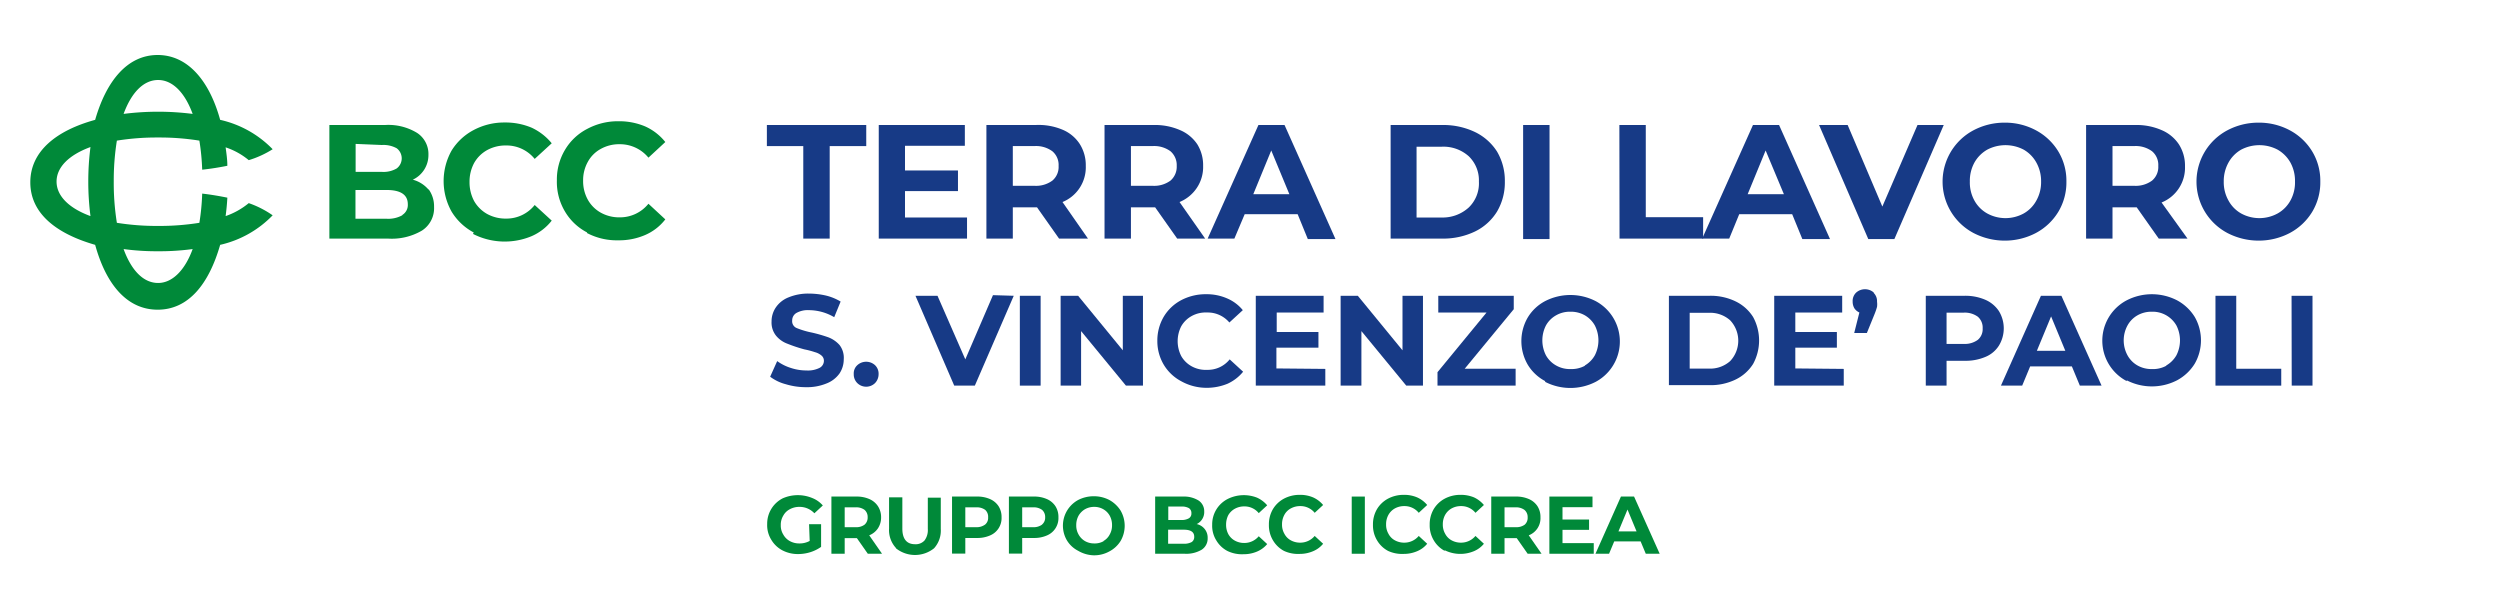 <svg id="S_Vincenzo" data-name="S Vincenzo" xmlns="http://www.w3.org/2000/svg" viewBox="0 0 160 39"><defs><style>.cls-1{fill:#008939;}.cls-2{fill:#173a86;}</style></defs><g id="Banca"><path class="cls-1" d="M14.44,13.83c.05-.38.09-.78.11-1.18-.5-.1-1-.19-1.61-.26a14.66,14.66,0,0,1-.18,1.87,16.12,16.12,0,0,1-2.64.2,16.12,16.12,0,0,1-2.64-.2,16.12,16.12,0,0,1-.2-2.64A16.12,16.12,0,0,1,7.48,9a16.12,16.12,0,0,1,2.64-.2,16.12,16.12,0,0,1,2.64.2,14.67,14.67,0,0,1,.18,1.86c.57-.06,1.11-.15,1.61-.25,0-.41-.06-.8-.11-1.18a4.59,4.59,0,0,1,1.48.82,6.24,6.24,0,0,0,1.53-.7,6.74,6.74,0,0,0-3.36-1.88c-.68-2.47-2.05-4.15-4-4.15s-3.29,1.68-4,4.15c-2.47.68-4.15,2-4.15,4s1.68,3.29,4.15,4c.68,2.47,2,4.15,4,4.15s3.29-1.68,4-4.15a6.75,6.75,0,0,0,3.36-1.89A6.25,6.25,0,0,0,15.92,13,4.78,4.78,0,0,1,14.44,13.83ZM10.12,5.12c.91,0,1.7.78,2.21,2.17a17.51,17.51,0,0,0-4.42,0C8.42,5.9,9.2,5.12,10.12,5.12ZM5.79,13.83c-1.39-.51-2.17-1.3-2.17-2.21s.78-1.7,2.17-2.21a17.51,17.51,0,0,0,0,4.42Zm4.33,4.28c-.92,0-1.7-.77-2.21-2.17a15.7,15.7,0,0,0,2.21.14,15.79,15.79,0,0,0,2.21-.14C11.82,17.34,11,18.11,10.12,18.11Zm17.31-6a1.86,1.86,0,0,1,.35,1.14A1.7,1.7,0,0,1,27,14.76a3.82,3.82,0,0,1-2.17.51H21.08V8h3.57a3.51,3.51,0,0,1,2.05.51,1.61,1.61,0,0,1,.72,1.39,1.74,1.74,0,0,1-1,1.6A2,2,0,0,1,27.43,12.14Zm-4.67-2.9V11h1.68a1.67,1.67,0,0,0,.95-.22.81.81,0,0,0,0-1.29,1.76,1.76,0,0,0-.95-.21Zm3,4.54a.75.75,0,0,0,.34-.68c0-.6-.45-.91-1.35-.91h-2V14h2A1.85,1.85,0,0,0,25.74,13.78Zm4.56,1.13a3.66,3.66,0,0,1-1.42-1.34,4,4,0,0,1,0-3.9A3.66,3.66,0,0,1,30.3,8.33a4.15,4.15,0,0,1,2-.49,4.29,4.29,0,0,1,1.72.33,3.64,3.64,0,0,1,1.29,1l-1.09,1a2.32,2.32,0,0,0-1.83-.86,2.45,2.45,0,0,0-1.22.3,2.14,2.14,0,0,0-.83.83,2.52,2.52,0,0,0-.29,1.21,2.55,2.55,0,0,0,.29,1.21,2.2,2.2,0,0,0,.83.83,2.45,2.45,0,0,0,1.22.3,2.3,2.3,0,0,0,1.83-.87l1.09,1a3.3,3.3,0,0,1-1.3,1,4.46,4.46,0,0,1-3.74-.15Zm7.26,0a3.53,3.53,0,0,1-1.42-1.34,3.7,3.7,0,0,1-.52-2,3.7,3.7,0,0,1,.52-1.95,3.53,3.53,0,0,1,1.42-1.34,4.15,4.15,0,0,1,2-.49,4.27,4.27,0,0,1,1.71.33,3.47,3.47,0,0,1,1.29,1l-1.08,1a2.36,2.36,0,0,0-1.84-.86,2.41,2.41,0,0,0-1.21.3,2.07,2.07,0,0,0-.83.83,2.41,2.41,0,0,0-.3,1.21,2.44,2.44,0,0,0,.3,1.21,2.14,2.14,0,0,0,.83.83,2.41,2.41,0,0,0,1.21.3,2.33,2.33,0,0,0,1.84-.87l1.08,1a3.27,3.27,0,0,1-1.29,1,4.19,4.19,0,0,1-1.72.34A4.11,4.11,0,0,1,37.56,14.91Z"/><path class="cls-2" d="M51.41,9.35H49.08V8h6.36V9.35H53.1v5.92H51.41Z"/><path class="cls-2" d="M61.89,13.92v1.35H56.24V8h5.51V9.33H57.92v1.58h3.39v1.32H57.92v1.69Z"/><path class="cls-2" d="M67.78,15.27l-1.41-2H64.82v2H63.13V8h3.16A3.93,3.93,0,0,1,68,8.3a2.43,2.43,0,0,1,1.1.91,2.53,2.53,0,0,1,.39,1.41A2.4,2.4,0,0,1,68,12.93l1.63,2.34Zm-.43-5.59a1.76,1.76,0,0,0-1.16-.33H64.82v2.54h1.37a1.76,1.76,0,0,0,1.16-.33,1.14,1.14,0,0,0,.4-.94A1.14,1.14,0,0,0,67.35,9.68Z"/><path class="cls-2" d="M75.34,15.27l-1.41-2H72.38v2H70.69V8h3.16a4,4,0,0,1,1.68.33,2.49,2.49,0,0,1,1.1.91A2.53,2.53,0,0,1,77,10.62a2.4,2.4,0,0,1-.4,1.4,2.45,2.45,0,0,1-1.11.91l1.64,2.34Zm-.43-5.59a1.76,1.76,0,0,0-1.16-.33H72.38v2.54h1.37a1.76,1.76,0,0,0,1.16-.33,1.17,1.17,0,0,0,.4-.94A1.17,1.17,0,0,0,74.91,9.68Z"/><path class="cls-2" d="M83.05,13.71H79.66L79,15.27H77.29L80.54,8h1.67l3.26,7.3H83.7Zm-.53-1.28-1.16-2.8-1.15,2.8Z"/><path class="cls-2" d="M89,8h3.32a4.7,4.7,0,0,1,2.1.46A3.44,3.44,0,0,1,95.81,9.7a3.66,3.66,0,0,1,.5,1.92,3.66,3.66,0,0,1-.5,1.92,3.39,3.39,0,0,1-1.42,1.28,4.7,4.7,0,0,1-2.1.45H89Zm3.24,5.92A2.48,2.48,0,0,0,94,13.28a2.15,2.15,0,0,0,.65-1.66A2.14,2.14,0,0,0,94,10a2.43,2.43,0,0,0-1.74-.61H90.66v4.53Z"/><path class="cls-2" d="M97.48,8h1.69v7.3H97.48Z"/><path class="cls-2" d="M103.64,8h1.69V13.9H109v1.37h-5.35Z"/><path class="cls-2" d="M114.7,13.71h-3.39l-.64,1.56h-1.73L112.19,8h1.67l3.26,7.3h-1.77Zm-.53-1.28L113,9.63l-1.15,2.8Z"/><path class="cls-2" d="M124.4,8l-3.16,7.3h-1.67L116.42,8h1.83l2.22,5.22L122.72,8Z"/><path class="cls-2" d="M126.3,14.91a3.72,3.72,0,0,1,0-6.57,4.23,4.23,0,0,1,2-.49,4.16,4.16,0,0,1,2,.49,3.72,3.72,0,0,1,1.43,1.35,3.63,3.63,0,0,1,.52,1.93,3.66,3.66,0,0,1-.52,1.94,3.72,3.72,0,0,1-1.43,1.35,4.27,4.27,0,0,1-2,.49A4.34,4.34,0,0,1,126.3,14.91Zm3.22-1.25a2.09,2.09,0,0,0,.81-.83,2.39,2.39,0,0,0,.3-1.21,2.44,2.44,0,0,0-.3-1.21,2.15,2.15,0,0,0-.81-.83,2.51,2.51,0,0,0-2.34,0,2.18,2.18,0,0,0-.82.83,2.43,2.43,0,0,0-.29,1.21,2.38,2.38,0,0,0,.29,1.21,2.11,2.11,0,0,0,.82.83,2.43,2.43,0,0,0,2.34,0Z"/><path class="cls-2" d="M138.16,15.27l-1.41-2H135.2v2h-1.69V8h3.16a4,4,0,0,1,1.68.33,2.49,2.49,0,0,1,1.1.91,2.53,2.53,0,0,1,.39,1.41,2.4,2.4,0,0,1-1.5,2.31L140,15.27Zm-.43-5.59a1.76,1.76,0,0,0-1.16-.33H135.2v2.54h1.37a1.76,1.76,0,0,0,1.16-.33,1.14,1.14,0,0,0,.4-.94A1.14,1.14,0,0,0,137.73,9.68Z"/><path class="cls-2" d="M142.55,14.91a3.72,3.72,0,0,1,0-6.57,4.23,4.23,0,0,1,2-.49,4.16,4.16,0,0,1,2,.49,3.72,3.72,0,0,1,1.43,1.35,3.63,3.63,0,0,1,.52,1.93,3.66,3.66,0,0,1-.52,1.94,3.72,3.72,0,0,1-1.43,1.35,4.27,4.27,0,0,1-2,.49A4.34,4.34,0,0,1,142.55,14.91Zm3.22-1.25a2.11,2.11,0,0,0,.82-.83,2.38,2.38,0,0,0,.29-1.21,2.43,2.43,0,0,0-.29-1.21,2.18,2.18,0,0,0-.82-.83,2.51,2.51,0,0,0-2.34,0,2.15,2.15,0,0,0-.81.83,2.44,2.44,0,0,0-.3,1.21,2.39,2.39,0,0,0,.3,1.21,2.09,2.09,0,0,0,.81.83,2.43,2.43,0,0,0,2.34,0Z"/><path class="cls-2" d="M50.29,24.59a2.85,2.85,0,0,1-1-.48l.45-1a3,3,0,0,0,.88.44,3.18,3.18,0,0,0,1,.16,1.65,1.65,0,0,0,.84-.17.51.51,0,0,0,.27-.45.43.43,0,0,0-.16-.34,1.06,1.06,0,0,0-.41-.21,5.29,5.29,0,0,0-.68-.18A9.59,9.59,0,0,1,50.4,22a1.71,1.71,0,0,1-.72-.5,1.34,1.34,0,0,1-.3-.92,1.59,1.59,0,0,1,.27-.9,1.76,1.76,0,0,1,.82-.65,3.29,3.29,0,0,1,1.33-.24,4.84,4.84,0,0,1,1.08.13,3.35,3.35,0,0,1,.92.38l-.41,1a3.21,3.21,0,0,0-1.6-.45,1.49,1.49,0,0,0-.82.18.55.55,0,0,0-.27.48A.47.47,0,0,0,51,21a5.23,5.23,0,0,0,.94.28,9.44,9.44,0,0,1,1.08.31,1.85,1.85,0,0,1,.71.49A1.34,1.34,0,0,1,54,23a1.63,1.63,0,0,1-.27.9,1.83,1.83,0,0,1-.83.64,3.29,3.29,0,0,1-1.33.24A4.44,4.44,0,0,1,50.29,24.59Z"/><path class="cls-2" d="M54.87,24.52a.78.78,0,0,1-.23-.58.71.71,0,0,1,.23-.57.84.84,0,0,1,1.13,0,.75.75,0,0,1,.23.57.82.82,0,0,1-.23.58.81.81,0,0,1-1.13,0Z"/><path class="cls-2" d="M64.88,18.93l-2.49,5.75H61.07l-2.48-5.75H60L61.78,23l1.77-4.11Z"/><path class="cls-2" d="M65.27,18.93H66.6v5.75H65.27Z"/><path class="cls-2" d="M73.15,18.93v5.75H72.06l-2.87-3.49v3.49H67.88V18.93H69l2.86,3.49V18.93Z"/><path class="cls-2" d="M75.6,24.4a2.86,2.86,0,0,1-1.12-1.06,2.94,2.94,0,0,1-.41-1.53,3,3,0,0,1,.41-1.54,2.86,2.86,0,0,1,1.12-1.06,3.34,3.34,0,0,1,1.59-.38,3.25,3.25,0,0,1,1.35.27,2.63,2.63,0,0,1,1,.75l-.86.79A1.81,1.81,0,0,0,77.26,20a1.86,1.86,0,0,0-1,.23,1.72,1.72,0,0,0-.66.65,2.1,2.1,0,0,0,0,1.91,1.72,1.72,0,0,0,.66.65,1.86,1.86,0,0,0,1,.23A1.79,1.79,0,0,0,78.7,23l.86.79a2.76,2.76,0,0,1-1,.77,3.51,3.51,0,0,1-1.36.26A3.32,3.32,0,0,1,75.6,24.4Z"/><path class="cls-2" d="M84.82,23.61v1.07H80.37V18.93h4.34V20h-3v1.25h2.67v1H81.69v1.33Z"/><path class="cls-2" d="M91.07,18.93v5.75H90l-2.87-3.49v3.49H85.8V18.93h1.1l2.86,3.49V18.93Z"/><path class="cls-2" d="M97,23.6v1.08H92v-.86L95.14,20H92.05V18.93h4.83v.86L93.74,23.6Z"/><path class="cls-2" d="M98.89,24.39a2.86,2.86,0,0,1-1.12-1.06,3,3,0,0,1,0-3,2.86,2.86,0,0,1,1.12-1.06,3.54,3.54,0,0,1,3.23,0,2.93,2.93,0,0,1,0,5.17,3.54,3.54,0,0,1-3.23,0Zm2.54-1a1.74,1.74,0,0,0,.64-.65,2.1,2.1,0,0,0,0-1.91,1.74,1.74,0,0,0-.64-.65,1.8,1.8,0,0,0-.92-.23,1.77,1.77,0,0,0-.92.23,1.69,1.69,0,0,0-.65.65,2.1,2.1,0,0,0,0,1.91,1.69,1.69,0,0,0,.65.65,1.77,1.77,0,0,0,.92.23A1.8,1.8,0,0,0,101.43,23.41Z"/><path class="cls-2" d="M106.81,18.93h2.61a3.65,3.65,0,0,1,1.66.36,2.72,2.72,0,0,1,1.12,1,3.14,3.14,0,0,1,0,3,2.72,2.72,0,0,1-1.12,1,3.65,3.65,0,0,1-1.66.36h-2.61Zm2.55,4.66a1.92,1.92,0,0,0,1.37-.48,1.9,1.9,0,0,0,0-2.61,1.92,1.92,0,0,0-1.37-.48h-1.22v3.57Z"/><path class="cls-2" d="M118,23.61v1.07h-4.45V18.93h4.35V20h-3v1.25h2.66v1h-2.66v1.33Z"/><path class="cls-2" d="M119.91,18.74a.74.74,0,0,1,.22.57,1.24,1.24,0,0,1,0,.33,4.21,4.21,0,0,1-.17.49l-.48,1.18h-.81L119,20a.76.76,0,0,1-.32-.27.83.83,0,0,1-.11-.43.74.74,0,0,1,.22-.57.85.85,0,0,1,1.14,0Z"/><path class="cls-2" d="M127.07,19.19a2,2,0,0,1,.86.72,2.12,2.12,0,0,1,0,2.21,1.85,1.85,0,0,1-.86.72,3.22,3.22,0,0,1-1.33.25h-1.16v1.59h-1.33V18.93h2.49A3.22,3.22,0,0,1,127.07,19.19Zm-.49,2.56a.89.89,0,0,0,.31-.73.92.92,0,0,0-.31-.75,1.41,1.41,0,0,0-.91-.26h-1.09v2h1.09A1.41,1.41,0,0,0,126.58,21.75Z"/><path class="cls-2" d="M132.6,23.45h-2.67l-.51,1.23h-1.36l2.56-5.75h1.31l2.57,5.75h-1.39Zm-.42-1-.91-2.2-.91,2.2Z"/><path class="cls-2" d="M136.11,24.39a2.92,2.92,0,0,1,0-5.17,3.52,3.52,0,0,1,3.22,0,3,3,0,0,1,1.13,1.06,3,3,0,0,1,0,3,3,3,0,0,1-1.13,1.06,3.52,3.52,0,0,1-3.22,0Zm2.53-1a1.76,1.76,0,0,0,.65-.65,2.1,2.1,0,0,0,0-1.91,1.75,1.75,0,0,0-1.57-.88,1.8,1.8,0,0,0-.92.23,1.67,1.67,0,0,0-.64.65,2,2,0,0,0,0,1.91,1.67,1.67,0,0,0,.64.65,1.8,1.8,0,0,0,.92.23A1.77,1.77,0,0,0,138.64,23.41Z"/><path class="cls-2" d="M141.79,18.93h1.33V23.6H146v1.08h-4.21Z"/><path class="cls-2" d="M146.66,18.93H148v5.75h-1.33Z"/><path class="cls-1" d="M51.78,33.55h.77V35a2.47,2.47,0,0,1-.69.34,2.66,2.66,0,0,1-.79.12,2.13,2.13,0,0,1-1-.24,1.79,1.79,0,0,1-.71-.68,1.76,1.76,0,0,1-.26-1,1.82,1.82,0,0,1,1-1.65A2.41,2.41,0,0,1,52,31.88a1.74,1.74,0,0,1,.66.47l-.54.5a1.29,1.29,0,0,0-.95-.41,1.26,1.26,0,0,0-.62.15,1,1,0,0,0-.42.41,1.13,1.13,0,0,0-.16.61,1.08,1.08,0,0,0,.16.6,1.06,1.06,0,0,0,.42.42,1.23,1.23,0,0,0,.61.15,1.34,1.34,0,0,0,.66-.16Z"/><path class="cls-1" d="M55.54,35.44l-.7-1h-.78v1h-.85V31.78H54.8a2,2,0,0,1,.84.16,1.25,1.25,0,0,1,.55.46,1.28,1.28,0,0,1,.2.71,1.25,1.25,0,0,1-.2.7,1.2,1.2,0,0,1-.56.45l.82,1.18Zm-.21-2.81a.89.89,0,0,0-.58-.16h-.69v1.27h.69a.89.89,0,0,0,.58-.16.59.59,0,0,0,.2-.47A.6.6,0,0,0,55.33,32.63Z"/><path class="cls-1" d="M57.34,35.07a1.69,1.69,0,0,1-.44-1.24v-2h.85v2c0,.65.27,1,.81,1a.76.76,0,0,0,.61-.24,1.11,1.11,0,0,0,.21-.74v-2h.83v2a1.69,1.69,0,0,1-.43,1.24,1.95,1.95,0,0,1-2.44,0Z"/><path class="cls-1" d="M63.36,31.94a1.25,1.25,0,0,1,.55.46,1.28,1.28,0,0,1,.19.71,1.2,1.2,0,0,1-.74,1.16,2,2,0,0,1-.85.16h-.73v1h-.85V31.78h1.58A2,2,0,0,1,63.36,31.94Zm-.31,1.63a.55.55,0,0,0,.19-.46.59.59,0,0,0-.19-.48.91.91,0,0,0-.58-.16h-.69v1.27h.69A.91.91,0,0,0,63.05,33.57Z"/><path class="cls-1" d="M67,31.94a1.25,1.25,0,0,1,.55.46,1.28,1.28,0,0,1,.19.71A1.2,1.2,0,0,1,67,34.27a2,2,0,0,1-.85.16h-.73v1h-.85V31.78h1.58A2,2,0,0,1,67,31.94Zm-.31,1.63a.56.56,0,0,0,.2-.46.6.6,0,0,0-.2-.48.91.91,0,0,0-.58-.16h-.69v1.27h.69A.91.91,0,0,0,66.7,33.57Z"/><path class="cls-1" d="M69,35.25a1.79,1.79,0,0,1-.72-.67A1.87,1.87,0,0,1,69,32a2.17,2.17,0,0,1,1-.24,2.13,2.13,0,0,1,1,.24,2,2,0,0,1,.72.68,1.94,1.94,0,0,1,0,1.94,1.86,1.86,0,0,1-.72.67,2,2,0,0,1-1,.25A2.07,2.07,0,0,1,69,35.25Zm1.61-.62a1,1,0,0,0,.41-.42,1.16,1.16,0,0,0,.15-.6,1.23,1.23,0,0,0-.15-.61,1.08,1.08,0,0,0-.41-.41,1.14,1.14,0,0,0-.58-.15,1.18,1.18,0,0,0-.59.15,1.15,1.15,0,0,0-.41.41,1.23,1.23,0,0,0-.15.61,1.16,1.16,0,0,0,.15.6,1.1,1.1,0,0,0,.41.42,1.18,1.18,0,0,0,.59.15A1.14,1.14,0,0,0,70.64,34.63Z"/><path class="cls-1" d="M77.11,33.87a.88.88,0,0,1,.18.57.85.85,0,0,1-.38.74,1.93,1.93,0,0,1-1.09.26H73.93V31.78h1.79a1.76,1.76,0,0,1,1,.26.82.82,0,0,1,.35.69.85.85,0,0,1-.48.81A.9.9,0,0,1,77.11,33.87Zm-2.34-1.45v.86h.84a.9.9,0,0,0,.48-.11.35.35,0,0,0,.16-.32.37.37,0,0,0-.16-.33.9.9,0,0,0-.48-.1Zm1.5,2.27a.38.38,0,0,0,.16-.34c0-.3-.22-.45-.67-.45h-1v.9h1A1,1,0,0,0,76.27,34.69Z"/><path class="cls-1" d="M78.55,35.26a1.79,1.79,0,0,1-.71-.68,1.76,1.76,0,0,1-.26-1,1.82,1.82,0,0,1,1-1.65,2.31,2.31,0,0,1,1.87-.08,1.86,1.86,0,0,1,.65.49l-.54.5a1.17,1.17,0,0,0-.92-.43,1.23,1.23,0,0,0-.61.15,1.1,1.1,0,0,0-.42.41,1.34,1.34,0,0,0-.14.61,1.27,1.27,0,0,0,.14.6,1.06,1.06,0,0,0,.42.42,1.23,1.23,0,0,0,.61.15,1.2,1.2,0,0,0,.92-.43l.54.5a1.72,1.72,0,0,1-.65.48,2.16,2.16,0,0,1-.86.17A2.12,2.12,0,0,1,78.55,35.26Z"/><path class="cls-1" d="M82.18,35.26a1.79,1.79,0,0,1-.71-.68,1.85,1.85,0,0,1-.26-1,1.91,1.91,0,0,1,.26-1,1.83,1.83,0,0,1,.71-.67,2.13,2.13,0,0,1,1-.24,2.11,2.11,0,0,1,.85.16,1.78,1.78,0,0,1,.65.49l-.54.5a1.17,1.17,0,0,0-.92-.43,1.23,1.23,0,0,0-.61.15,1,1,0,0,0-.41.41,1.23,1.23,0,0,0-.15.61,1.16,1.16,0,0,0,.15.6,1,1,0,0,0,.41.42,1.23,1.23,0,0,0,.61.15,1.2,1.2,0,0,0,.92-.43l.54.5a1.65,1.65,0,0,1-.65.48,2.16,2.16,0,0,1-.86.17A2.12,2.12,0,0,1,82.18,35.26Z"/><path class="cls-1" d="M86.51,31.78h.84v3.66h-.84Z"/><path class="cls-1" d="M88.84,35.26a1.79,1.79,0,0,1-.71-.68,1.85,1.85,0,0,1-.26-1,1.91,1.91,0,0,1,.26-1,1.83,1.83,0,0,1,.71-.67,2.13,2.13,0,0,1,1-.24,2.11,2.11,0,0,1,.85.16,1.78,1.78,0,0,1,.65.49l-.54.5a1.17,1.17,0,0,0-.92-.43,1.23,1.23,0,0,0-.61.15,1.08,1.08,0,0,0-.41.41,1.23,1.23,0,0,0-.15.61,1.16,1.16,0,0,0,.15.6,1,1,0,0,0,.41.42,1.23,1.23,0,0,0,.61.15,1.2,1.2,0,0,0,.92-.43l.54.5a1.65,1.65,0,0,1-.65.48,2.16,2.16,0,0,1-.86.17A2.12,2.12,0,0,1,88.84,35.26Z"/><path class="cls-1" d="M92.47,35.26a1.79,1.79,0,0,1-.71-.68,1.85,1.85,0,0,1-.26-1,1.91,1.91,0,0,1,.26-1,1.83,1.83,0,0,1,.71-.67,2.13,2.13,0,0,1,1-.24,2.2,2.2,0,0,1,.86.16,1.83,1.83,0,0,1,.64.49l-.54.5a1.17,1.17,0,0,0-.92-.43,1.23,1.23,0,0,0-.61.15,1.08,1.08,0,0,0-.41.41,1.23,1.23,0,0,0-.15.61,1.16,1.16,0,0,0,.15.6,1,1,0,0,0,.41.42,1.23,1.23,0,0,0,.61.15,1.2,1.2,0,0,0,.92-.43l.54.5a1.65,1.65,0,0,1-.65.48,2.25,2.25,0,0,1-1.87-.07Z"/><path class="cls-1" d="M97.77,35.44l-.7-1h-.78v1h-.85V31.78H97a2,2,0,0,1,.85.16,1.25,1.25,0,0,1,.55.46,1.28,1.28,0,0,1,.19.71,1.17,1.17,0,0,1-.75,1.15l.82,1.18Zm-.21-2.81a.91.91,0,0,0-.58-.16h-.69v1.27H97a.91.91,0,0,0,.58-.16.58.58,0,0,0,.19-.47A.59.59,0,0,0,97.56,32.63Z"/><path class="cls-1" d="M102,34.76v.68H99.16V31.78h2.76v.68H100v.79h1.7v.66H100v.85Z"/><path class="cls-1" d="M105,34.65h-1.69l-.33.79h-.87l1.63-3.66h.84l1.64,3.66h-.89Zm-.26-.64-.58-1.4-.58,1.4Z"/></g></svg>